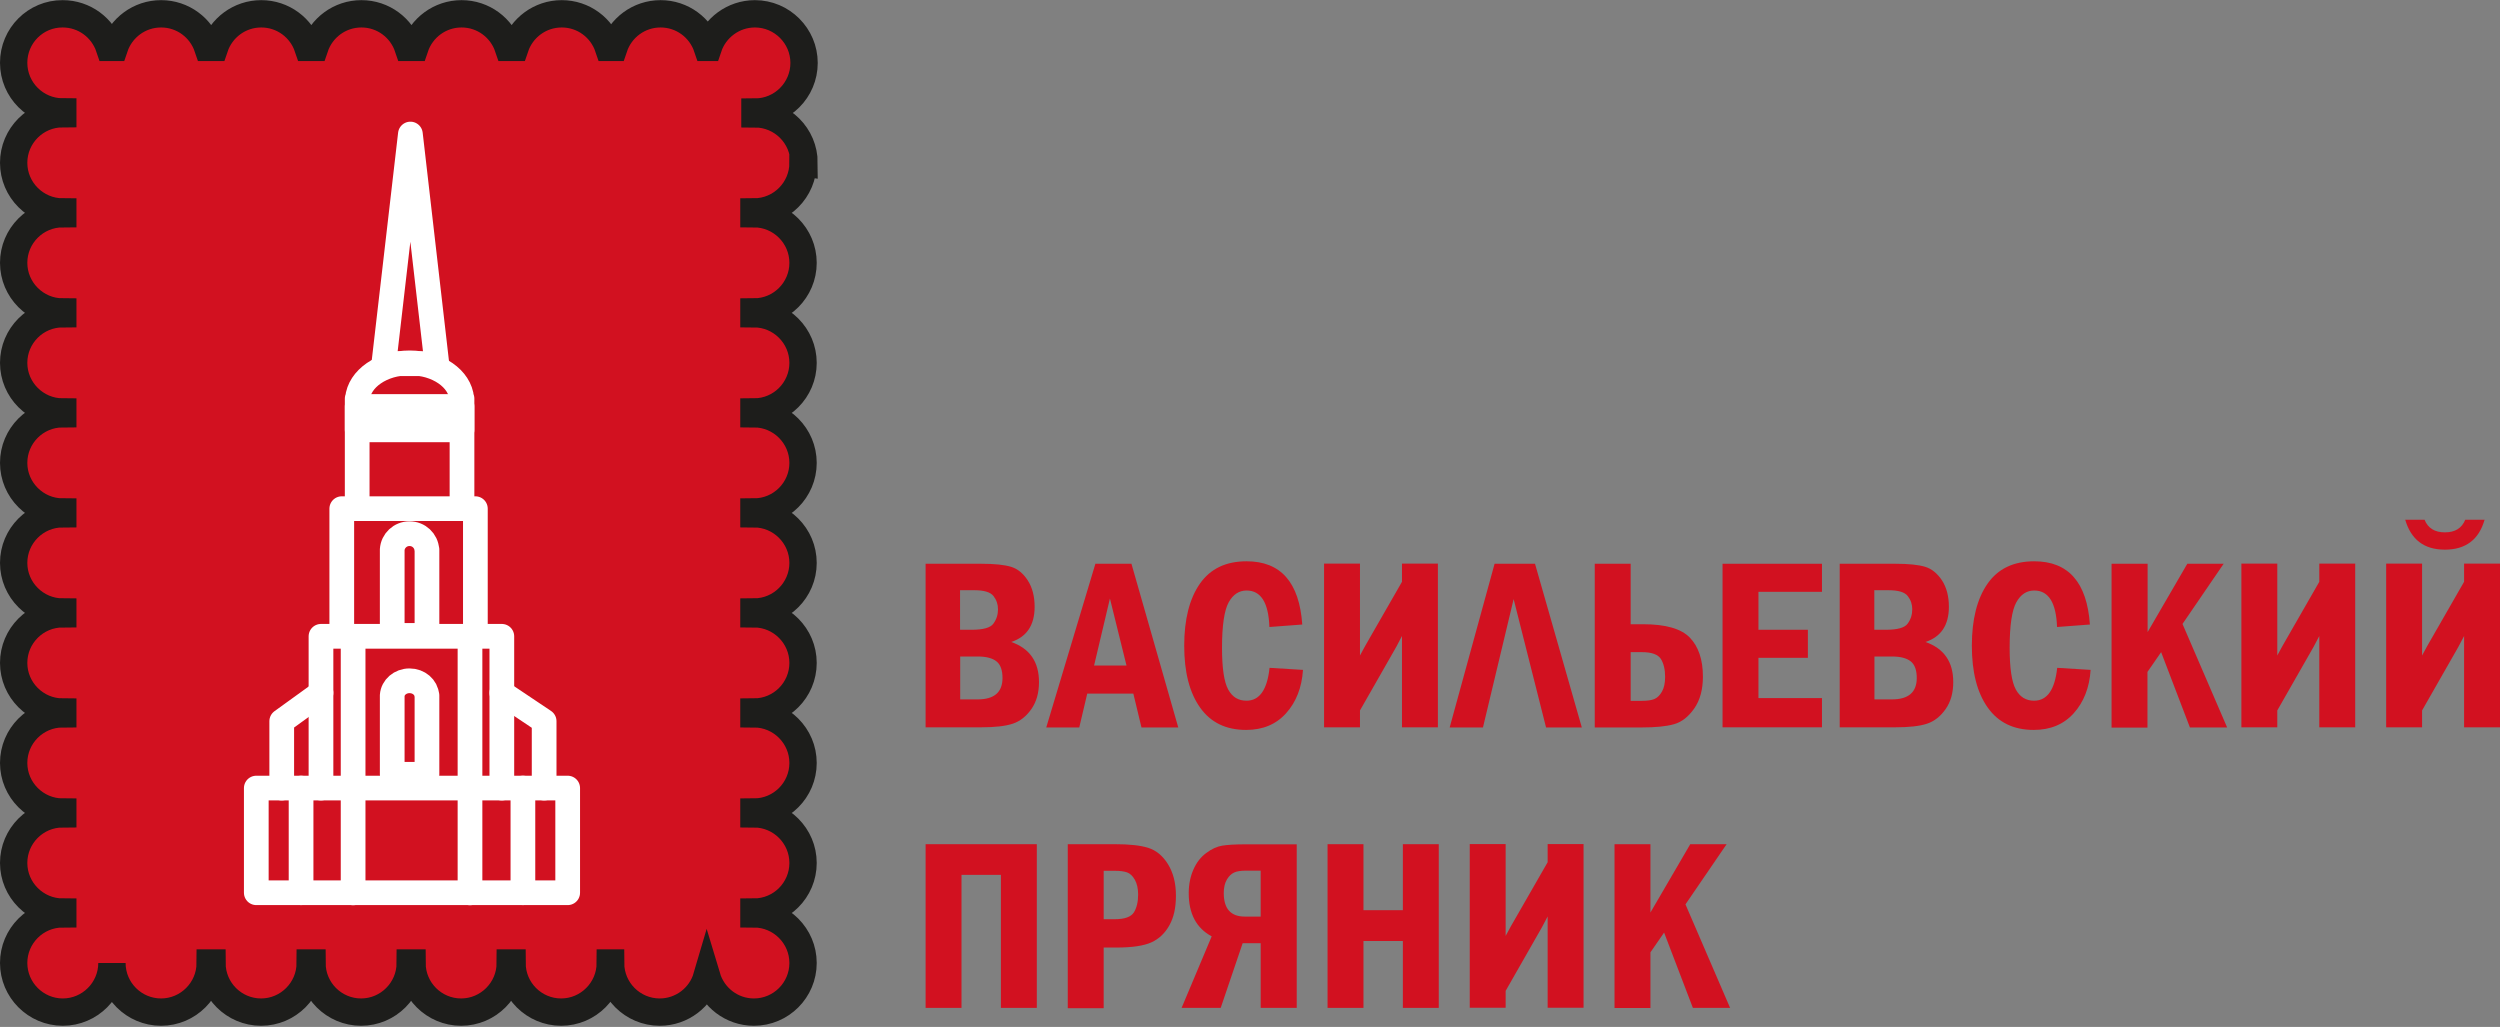 <?xml version="1.0" encoding="UTF-8"?> <svg xmlns="http://www.w3.org/2000/svg" id="_Слой_2" data-name="Слой 2" viewBox="0 0 171.97 70.64"><rect x="0" y="0" width="171.97" height="70.64" fill="#808080" stroke="none"/><defs><style> .cls-1, .cls-2 { fill: #d21120; } .cls-3 { fill: none; stroke: #fff; stroke-linecap: round; stroke-linejoin: round; stroke-width: 1.7px; } .cls-2 { stroke: #1d1d1b; stroke-miterlimit: 10; stroke-width: 1.88px; } </style></defs><g id="_гасрокарта_плакат" data-name="гасрокарта плакат"><g><g><path class="cls-1" d="M63.67,38.78h3.84c.9,0,1.58.07,2.04.21s.84.46,1.15.94c.31.48.47,1.09.47,1.81,0,1.26-.54,2.07-1.61,2.42,1.28.45,1.91,1.37,1.91,2.76,0,.73-.17,1.35-.52,1.85-.35.5-.77.84-1.28,1.01-.51.17-1.23.25-2.16.25h-3.84v-11.26ZM66.04,43.32h.8c.8,0,1.3-.14,1.5-.43.21-.29.31-.61.31-.98,0-.34-.1-.64-.31-.91s-.65-.4-1.32-.4h-.98v2.72ZM66.04,48.11h1.21c1.14,0,1.71-.49,1.71-1.47,0-.55-.14-.93-.42-1.15s-.71-.33-1.28-.33h-1.21v2.96Z"></path><path class="cls-1" d="M75.34,38.78h2.49l3.22,11.26h-2.53l-.56-2.33h-3.17l-.55,2.33h-2.27l3.38-11.26ZM77.49,45.78l-1.14-4.61-1.09,4.61h2.23Z"></path><path class="cls-1" d="M87.34,45.94l2.29.14c-.08,1.22-.47,2.21-1.16,2.98-.69.77-1.61,1.15-2.75,1.15-1.39,0-2.44-.51-3.17-1.54-.73-1.03-1.09-2.44-1.09-4.25s.36-3.24,1.08-4.27c.72-1.03,1.79-1.54,3.21-1.54,2.35,0,3.63,1.45,3.83,4.35l-2.26.17c-.06-1.67-.58-2.51-1.57-2.51-.52,0-.93.27-1.23.81-.3.54-.46,1.58-.46,3.13,0,1.39.14,2.34.42,2.86s.7.78,1.26.78c.9,0,1.43-.75,1.59-2.26Z"></path><path class="cls-1" d="M93.55,48.88v1.15h-2.47v-11.26h2.47v6.32l.37-.68,2.52-4.39v-1.25h2.47v11.26h-2.47v-6.28s-.39.74-.39.74l-2.5,4.38Z"></path><path class="cls-1" d="M102,50.04h-2.28l3.09-11.26h2.78l3.22,11.26h-2.46l-2.23-8.83-2.11,8.83Z"></path><path class="cls-1" d="M109.7,50.04v-11.26h2.47v4.16h.87c1.54,0,2.61.31,3.2.92s.9,1.51.9,2.68c0,.9-.2,1.63-.6,2.2-.4.57-.86.93-1.4,1.08s-1.27.22-2.21.22h-3.24ZM112.17,48.21h.77c.36,0,.65-.04.85-.12.2-.08.38-.25.53-.51s.22-.6.22-1.02c0-.51-.1-.92-.29-1.23-.2-.31-.63-.47-1.31-.47h-.77v3.35Z"></path><path class="cls-1" d="M118.49,38.78h6.84v1.93h-4.37v2.61h3.4v1.93h-3.4v2.77h4.37v2.01h-6.84v-11.26Z"></path><path class="cls-1" d="M126.55,38.78h3.84c.9,0,1.58.07,2.04.21s.84.46,1.16.94c.31.48.47,1.09.47,1.81,0,1.26-.54,2.07-1.61,2.42,1.28.45,1.91,1.37,1.91,2.76,0,.73-.17,1.35-.52,1.85-.35.5-.77.84-1.28,1.01-.51.17-1.23.25-2.17.25h-3.84v-11.26ZM128.93,43.32h.8c.8,0,1.3-.14,1.5-.43.21-.29.31-.61.31-.98,0-.34-.1-.64-.31-.91s-.65-.4-1.32-.4h-.98v2.72ZM128.93,48.11h1.21c1.14,0,1.71-.49,1.71-1.47,0-.55-.14-.93-.42-1.15-.28-.22-.71-.33-1.28-.33h-1.21v2.96Z"></path><path class="cls-1" d="M141.52,45.94l2.29.14c-.08,1.22-.47,2.21-1.16,2.98-.69.77-1.61,1.15-2.75,1.15-1.39,0-2.44-.51-3.17-1.54-.73-1.03-1.09-2.44-1.09-4.25s.36-3.24,1.08-4.27c.72-1.03,1.79-1.54,3.21-1.54,2.35,0,3.63,1.45,3.83,4.35l-2.26.17c-.06-1.67-.58-2.51-1.57-2.51-.52,0-.93.27-1.23.81-.3.54-.46,1.58-.46,3.13,0,1.39.14,2.34.42,2.86s.7.78,1.26.78c.9,0,1.43-.75,1.59-2.26Z"></path><path class="cls-1" d="M145.26,38.78h2.47v4.7l2.73-4.7h2.5l-2.83,4.14,3.07,7.12h-2.56l-1.98-5.18-.94,1.36v3.83h-2.47v-11.26Z"></path><path class="cls-1" d="M156.65,48.88v1.15h-2.47v-11.26h2.47v6.32l.37-.68,2.52-4.39v-1.25h2.47v11.26h-2.47v-6.28s-.39.74-.39.74l-2.5,4.38Z"></path><path class="cls-1" d="M166.61,48.88v1.15h-2.47v-11.26h2.47v6.32l.37-.68,2.52-4.39v-1.25h2.47v11.26h-2.47v-6.28s-.39.74-.39.74l-2.5,4.38ZM165.45,35.75h1.33c.23.58.7.87,1.4.87s1.17-.29,1.4-.87h1.33c-.39,1.37-1.3,2.06-2.73,2.06s-2.33-.69-2.73-2.06Z"></path><path class="cls-1" d="M63.67,58.07h7.65v11.26h-2.47v-9.15h-2.71v9.15h-2.47v-11.26Z"></path><path class="cls-1" d="M73.45,58.07h3.24c.98,0,1.75.08,2.29.25.54.17,1,.54,1.36,1.12s.55,1.3.55,2.16-.15,1.51-.45,2.05c-.3.54-.71.93-1.23,1.17-.53.24-1.33.36-2.42.36h-.87v4.17h-2.47v-11.26ZM75.92,59.89v3.34h.77c.68,0,1.11-.16,1.31-.47.19-.31.29-.72.29-1.22,0-.42-.08-.77-.23-1.03s-.33-.43-.53-.5c-.2-.07-.48-.11-.85-.11h-.77Z"></path><path class="cls-1" d="M89.19,69.33h-2.47v-4.45h-1.24l-1.51,4.45h-2.69l2.07-4.92c-1.06-.57-1.58-1.56-1.58-2.97,0-.6.11-1.14.32-1.62.21-.48.5-.86.88-1.14.37-.28.74-.45,1.11-.51.37-.06.89-.09,1.58-.09h3.54v11.26ZM85.73,59.89c-.37,0-.65.04-.84.13-.19.09-.36.25-.5.49s-.21.55-.21.92c0,1.08.48,1.62,1.45,1.62h1.09v-3.16h-.99Z"></path><path class="cls-1" d="M91.32,58.07h2.47v4.54h2.71v-4.54h2.47v11.26h-2.47v-4.6h-2.71v4.6h-2.47v-11.26Z"></path><path class="cls-1" d="M103.57,68.17v1.15h-2.47v-11.26h2.47v6.32l.37-.68,2.52-4.39v-1.25h2.47v11.26h-2.47v-6.28s-.39.74-.39.74l-2.5,4.38Z"></path><path class="cls-1" d="M111.06,58.07h2.47v4.7l2.74-4.7h2.5l-2.83,4.14,3.07,7.12h-2.56l-1.98-5.18-.94,1.36v3.83h-2.47v-11.26Z"></path></g><g><path class="cls-2" d="M55.31,11.21c0-1.87-1.52-3.38-3.38-3.38v-.12c1.87,0,3.38-1.52,3.38-3.38s-1.52-3.38-3.38-3.38c-1.49,0-2.76.97-3.21,2.31h-.07c-.45-1.34-1.71-2.31-3.21-2.31s-2.76.97-3.21,2.31h-.38c-.45-1.34-1.71-2.31-3.21-2.31s-2.76.97-3.21,2.31h-.47c-.45-1.34-1.71-2.31-3.21-2.31s-2.76.97-3.21,2.31h-.47c-.45-1.34-1.71-2.31-3.21-2.31s-2.76.97-3.21,2.31h-.47c-.45-1.34-1.71-2.31-3.21-2.31s-2.76.97-3.21,2.31h-.47c-.45-1.34-1.71-2.31-3.21-2.31s-2.76.97-3.21,2.31h-.35c-.45-1.34-1.71-2.31-3.21-2.31C2.45.94.94,2.45.94,4.32s1.52,3.38,3.38,3.38v.12c-1.87,0-3.38,1.52-3.38,3.38s1.52,3.38,3.38,3.38v.12c-1.87,0-3.38,1.52-3.38,3.38s1.52,3.38,3.38,3.38v.12c-1.87,0-3.38,1.52-3.38,3.38s1.52,3.38,3.38,3.38v.12c-1.87,0-3.38,1.52-3.38,3.38s1.52,3.38,3.38,3.38v.12c-1.87,0-3.38,1.52-3.38,3.38s1.52,3.38,3.38,3.38v.12c-1.87,0-3.38,1.52-3.38,3.38s1.52,3.38,3.38,3.38v.12c-1.87,0-3.38,1.52-3.38,3.38s1.52,3.38,3.38,3.38v.12c-1.87,0-3.38,1.52-3.38,3.38s1.52,3.38,3.38,3.38v.12c-1.87,0-3.38,1.52-3.38,3.38s1.52,3.38,3.38,3.38,3.38-1.52,3.38-3.38c0,1.87,1.52,3.38,3.38,3.38s3.38-1.52,3.38-3.38h.12c0,1.87,1.52,3.38,3.38,3.38s3.38-1.52,3.38-3.38h.12c0,1.87,1.52,3.38,3.38,3.38s3.38-1.52,3.38-3.38h.12c0,1.87,1.52,3.38,3.38,3.38s3.38-1.52,3.38-3.38h.12c0,1.87,1.52,3.38,3.38,3.38s3.38-1.52,3.38-3.38h.02c0,1.87,1.52,3.38,3.38,3.38,1.53,0,2.83-1.02,3.24-2.42.42,1.4,1.71,2.42,3.24,2.42,1.87,0,3.38-1.52,3.38-3.38s-1.52-3.38-3.38-3.38v-.12c1.87,0,3.38-1.52,3.38-3.38s-1.52-3.38-3.38-3.38v-.12c1.87,0,3.38-1.52,3.38-3.38s-1.52-3.38-3.38-3.38v-.12c1.87,0,3.38-1.52,3.38-3.38s-1.52-3.38-3.38-3.38v-.12c1.87,0,3.38-1.52,3.38-3.38s-1.52-3.38-3.38-3.38v-.12c1.87,0,3.38-1.52,3.38-3.38s-1.52-3.38-3.38-3.38v-.12c1.87,0,3.38-1.52,3.38-3.38s-1.52-3.38-3.38-3.38v-.12c1.87,0,3.38-1.52,3.38-3.38s-1.52-3.38-3.38-3.38v-.12c1.87,0,3.38-1.52,3.38-3.38Z"></path><g id="_Шуя" data-name="Шуя"><polyline class="cls-3" points="24.57 34.99 24.57 27.96 31.78 27.96 31.78 34.99"></polyline><path class="cls-3" d="M31.76,27.42c-.11-1.37-1.67-2.46-3.58-2.46s-3.47,1.09-3.59,2.46h-.02v2.15h7.21v-2.15h-.02Z"></path><rect class="cls-3" x="17.63" y="54.21" width="21.42" height="7.2"></rect><line class="cls-3" x1="20.71" y1="54.21" x2="20.71" y2="61.41"></line><polyline class="cls-3" points="19.38 54.21 19.38 49.61 22.08 47.66"></polyline><polyline class="cls-3" points="37.43 54.21 37.43 49.61 34.52 47.66"></polyline><polyline class="cls-3" points="22.08 54.21 22.08 43.77 34.52 43.77 34.52 54.21"></polyline><polyline class="cls-3" points="23.51 43.49 23.51 34.99 32.7 34.99 32.7 43.49"></polyline><line class="cls-3" x1="35.97" y1="54.21" x2="35.97" y2="61.41"></line><line class="cls-3" x1="24.29" y1="44.24" x2="24.29" y2="61.42"></line><line class="cls-3" x1="32.33" y1="44.24" x2="32.33" y2="61.42"></line><path class="cls-3" d="M29.36,37.81c-.04-.61-.55-1.1-1.19-1.1s-1.15.49-1.19,1.1h0v5.9h2.39v-5.9h0Z"></path><path class="cls-3" d="M29.36,47.84c-.04-.56-.55-1.01-1.19-1.01s-1.15.45-1.19,1.01h0v5.42h2.39v-5.42h0Z"></path><polygon class="cls-3" points="30.05 25.02 26.4 25.02 28.23 9.22 30.05 25.02"></polygon></g></g></g></g></svg> 